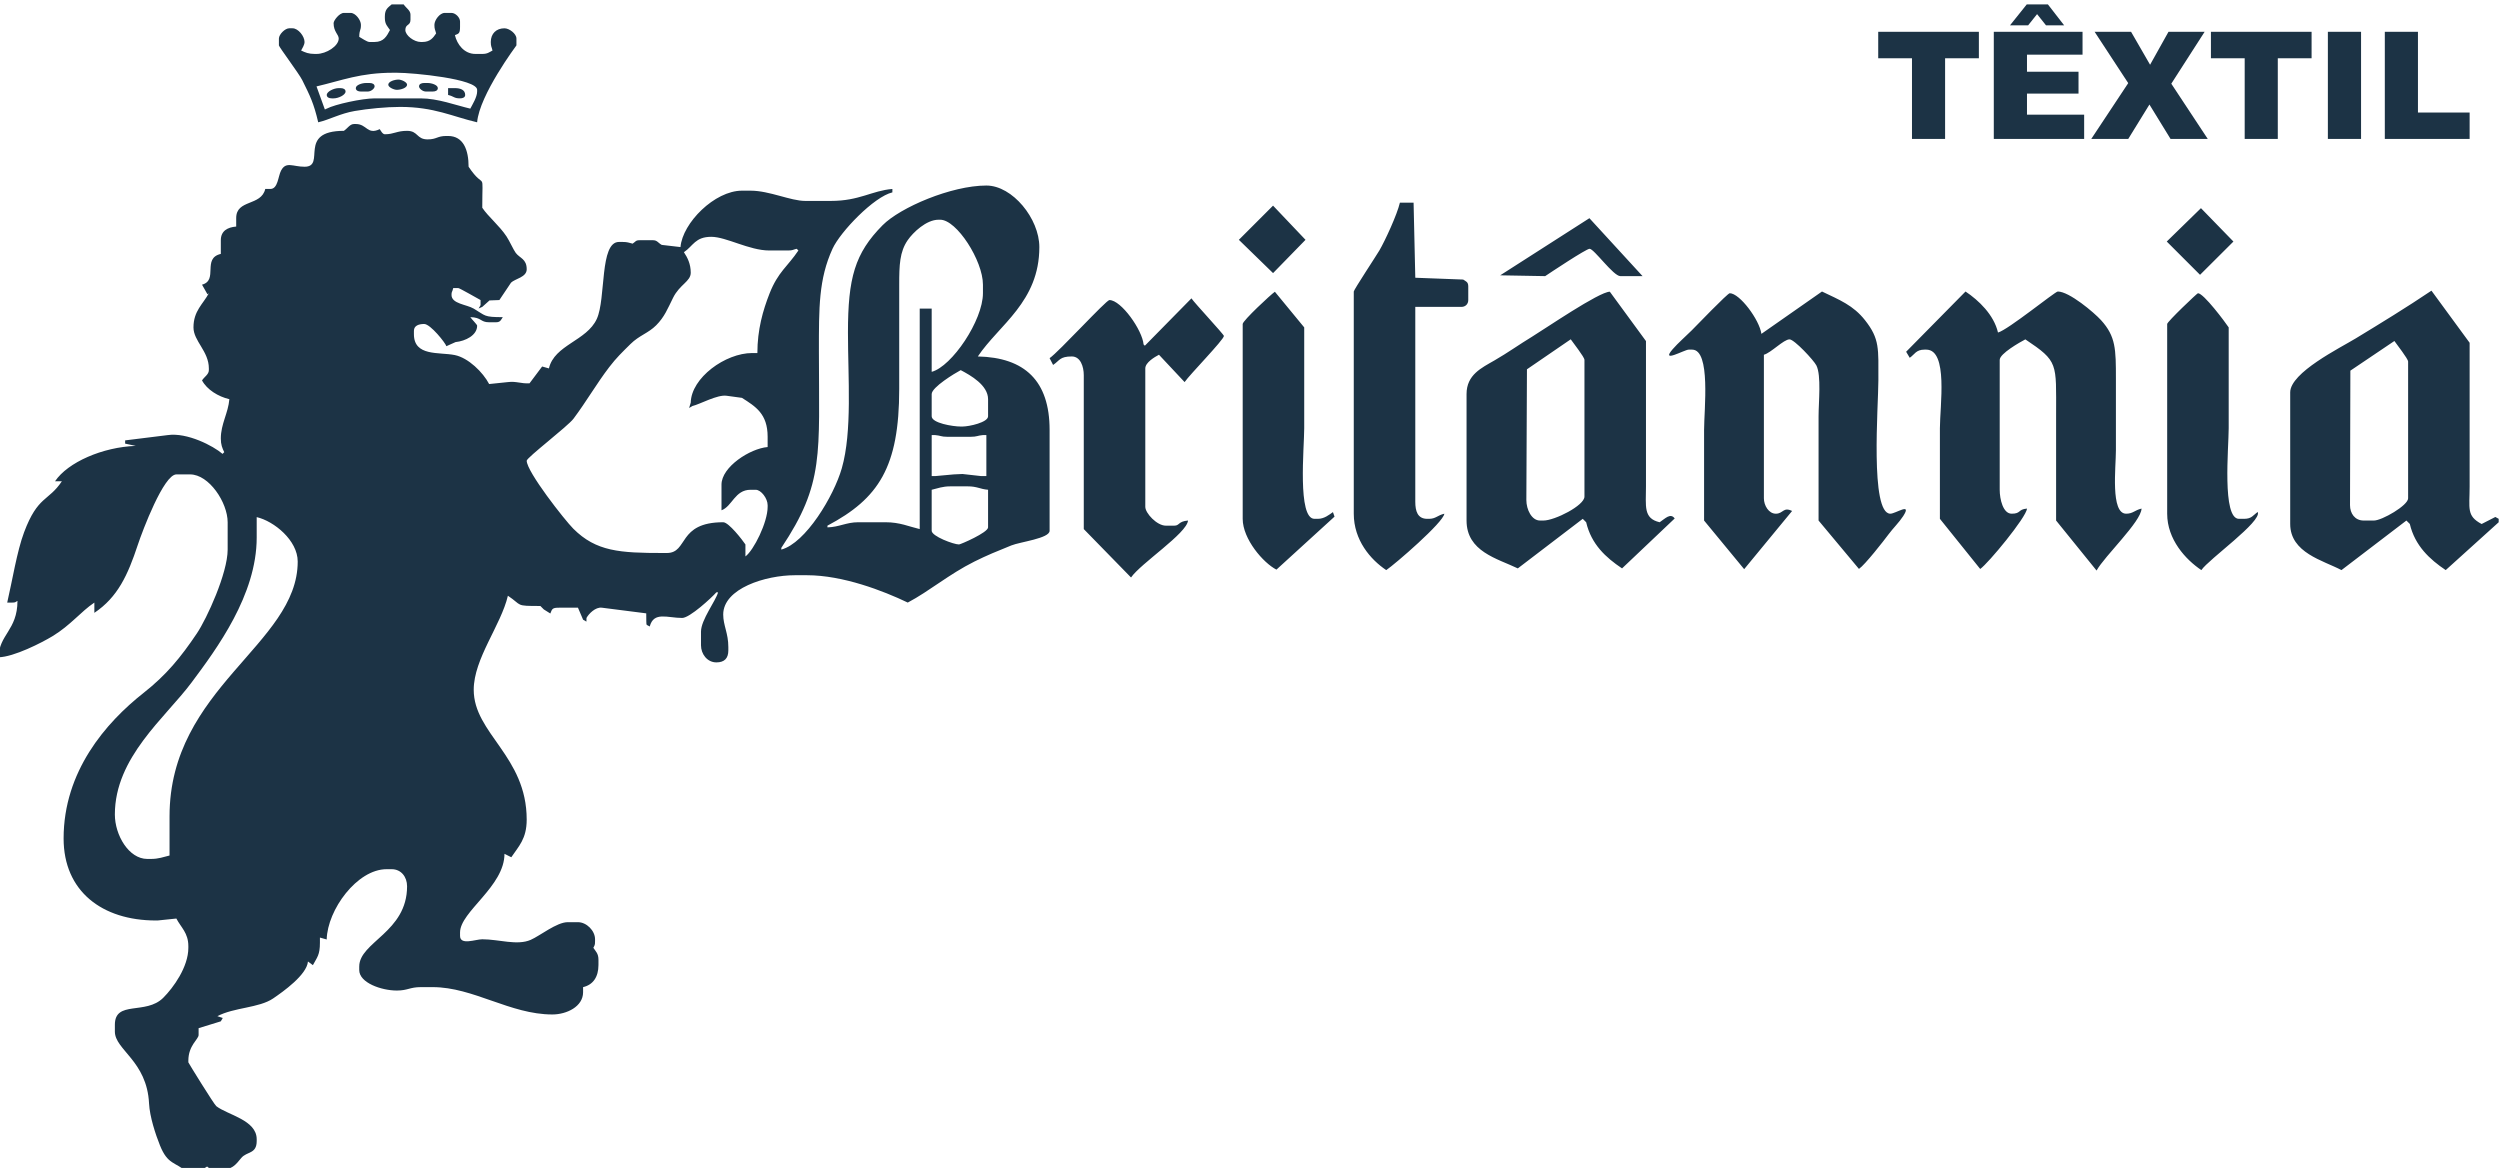 <svg xmlns="http://www.w3.org/2000/svg" xmlns:xlink="http://www.w3.org/1999/xlink" xmlns:xodm="http://www.corel.com/coreldraw/odm/2003" xml:space="preserve" width="396px" height="185px" fill-rule="evenodd" clip-rule="evenodd" viewBox="0 0 396 184.906"> <g id="Camada_x0020_1">  <g id="_2223896998928"> <path fill="#1C3345" d="M66.375 13.639c0,0.33 0.56,0.813 1.083,0.813l1.082 0c0.443,0 0.812,-0.162 0.812,-0.542 0,-0.509 -0.999,-0.812 -1.624,-0.812l-0.541 0c-0.443,0 -0.812,0.162 -0.812,0.541zm-31.399 148.089l0.311 -0.527 -0.853 -0.285c2.647,-1.4 6.597,-1.288 8.832,-2.809 1.586,-1.08 5.339,-3.741 5.514,-5.854l0.78 0.581c0.684,-1.27 1.115,-1.611 1.115,-3.559l0 -0.812 1.073 0.304c0.114,-4.709 4.82,-11.133 9.484,-11.133l0.812 0c1.497,0 2.436,1.219 2.436,2.707 0,7.289 -7.579,8.813 -7.579,12.724l0 0.542c0,2.026 3.524,3.248 5.955,3.248 1.73,0 2.06,-0.541 3.789,-0.541l1.895 0c6.432,0 12.276,4.331 18.948,4.331 2.283,0 4.872,-1.255 4.872,-3.519l0 -0.812c1.579,-0.368 2.436,-1.605 2.436,-3.52l0 -0.812c0,-0.994 -0.419,-1.308 -0.812,-1.895 0.206,-0.428 0.271,-0.389 0.271,-1.083l0 -0.27c0,-1.362 -1.346,-2.708 -2.707,-2.708l-1.624 0c-1.742,0 -4.376,2.15 -5.863,2.8 -2.153,0.94 -5.026,-0.092 -7.671,-0.092 -1.063,0 -3.519,1.007 -3.519,-0.542l0 -0.542c0,-3.287 7.038,-7.277 7.038,-12.453l1.08 0.544c1.16,-1.731 2.439,-2.91 2.439,-5.959 0,-10.073 -8.391,-13.625 -8.391,-20.575 0,-4.914 4.325,-10.22 5.413,-14.89 2.357,1.578 1.072,1.624 5.143,1.624l0.542 0.542 1.036 0.65c0.286,-0.771 0.357,-0.921 1.399,-0.921l2.978 0 0.812 1.895 0.528 0.311 0.013 -0.582c0.347,-0.655 1.43,-1.762 2.436,-1.624l7.027 0.896 0.011 1.27c0,0.773 0.085,0.495 0.542,0.812 0.646,-2.42 2.793,-1.354 5.142,-1.354 1.195,0 4.676,-3.212 5.414,-4.061l0.271 0c-0.366,1.368 -2.707,4.361 -2.707,6.227l0 2.166c0,1.368 0.976,2.707 2.436,2.707 1.264,0 1.895,-0.631 1.895,-1.895l0 -0.542c0,-2.189 -0.812,-3.425 -0.812,-5.143 0,-4.134 6.708,-6.227 11.368,-6.227l1.895 0c5.681,0 12.068,2.459 15.97,4.331 3.463,-1.832 6.487,-4.463 10.556,-6.497 1.974,-0.986 3.624,-1.653 5.842,-2.551 1.413,-0.572 6.069,-1.115 6.069,-2.322l0 -15.973c0,-7.787 -3.942,-11.476 -11.369,-11.641 3.368,-5.03 9.744,-8.646 9.744,-17.327 0,-4.489 -4.251,-9.746 -8.391,-9.746 -5.538,0 -13.635,3.458 -16.444,6.293 -4.401,4.444 -5.481,8.347 -5.481,16.99 0,7.166 0.696,15.667 -0.973,21.496 -1.266,4.419 -5.736,11.859 -9.583,12.886l0 -0.271c6.841,-10.216 5.955,-14.86 5.955,-31.133 0,-6.902 -0.044,-11.437 2.159,-16.25 1.235,-2.697 6.572,-8.25 9.48,-8.928l0 -0.542c-3.262,0.272 -5.203,1.895 -9.745,1.895l-4.059 0c-2.334,0 -5.663,-1.624 -8.662,-1.624l-1.354 0c-4.335,0 -9.426,5.112 -9.744,8.934l-2.97 -0.345c-0.565,-0.3 -0.711,-0.738 -1.361,-0.738l-2.165 0c-0.608,0 -0.595,0.215 -1.084,0.542 -0.633,-0.148 -0.799,-0.271 -1.623,-0.271l-0.542 0c-3.092,0 -2.036,8.975 -3.511,12.19 -1.607,3.503 -6.714,4.096 -7.586,7.844l-1.073 -0.304 -1.998 2.663c-1.384,0.077 -2.081,-0.361 -3.426,-0.193l-2.972 0.309c-0.963,-1.849 -3.29,-4.162 -5.465,-4.595 -2.465,-0.491 -6.45,0.248 -6.45,-3.295l0 -0.541c0,-0.832 0.792,-1.083 1.624,-1.083 0.998,0 3.388,3.03 3.518,3.519l1.45 -0.651c1.572,-0.161 3.423,-1.07 3.423,-2.598 0,-0.18 -0.853,-1.01 -1.083,-1.353 1.819,0.04 1.564,0.812 2.978,0.812l1.082 0c0.724,0 0.801,-0.391 1.083,-0.812 -3.068,0 -2.677,-0.218 -4.604,-1.351 -1.141,-0.672 -3.516,-0.752 -3.516,-2.169 0,-0.572 0.097,-0.356 0.271,-1.082l0.812 0c0.191,0 3.048,1.645 3.518,1.895l0 0.812 -0.311 0.528 0.582 -0.258 1.143 -1.022 1.564 -0.06c0.162,-0.243 1.787,-2.694 1.847,-2.755 0.622,-0.622 2.484,-0.848 2.484,-2.118 0,-1.659 -1.089,-1.741 -1.736,-2.596 -0.343,-0.453 -0.991,-1.897 -1.458,-2.603 -1.144,-1.729 -2.885,-3.115 -3.844,-4.548 0,-6.394 0.503,-2.511 -2.166,-6.497 0,-2.654 -0.819,-4.873 -3.248,-4.873l-0.271 0c-1.478,0 -1.499,0.541 -2.977,0.541 -1.77,0 -1.477,-1.354 -3.248,-1.354 -1.654,0 -2.068,0.542 -3.519,0.542 -0.371,0 -0.646,-0.565 -0.812,-0.812 -2.002,0.96 -2.008,-0.812 -3.789,-0.812l-0.271 0c-0.673,0 -1.018,0.676 -1.624,1.082 -7.481,0 -2.726,5.686 -6.226,5.686 -1.844,0 -2.936,-0.892 -3.721,0.61 -0.485,0.927 -0.486,2.909 -1.692,2.909l-0.812 0c-0.642,2.756 -4.602,1.614 -4.602,4.602l0 1.354c-1.362,0.113 -2.436,0.678 -2.436,2.166l0 2.166c-3.015,0.703 -0.343,4.169 -2.978,4.873l0.862 1.525 0.221 -0.171c-0.907,1.713 -2.436,2.79 -2.436,5.414 0,2.168 2.436,3.771 2.436,6.498l0 0.271c0,0.673 -0.676,1.018 -1.083,1.624 0.771,1.456 2.562,2.566 4.331,2.978 -0.183,2.195 -1.353,3.931 -1.353,6.227 0,0.981 0.227,1.511 0.541,2.166l-0.27 0.27c-1.467,-1.275 -5.607,-3.412 -8.662,-2.978l-6.764 0.839 -0.003 0.514 1.675 0.36c-5.228,0.182 -10.767,2.6 -12.773,5.597l1.083 0c-2.168,3.237 -3.805,2.27 -5.99,8.087 -1.124,2.991 -1.877,7.721 -2.672,11.134l0.812 0c0.523,0 0.482,-0.084 0.812,-0.27 0,4.654 -2.977,5.384 -2.977,8.934 2.402,-0.053 6.832,-2.309 8.553,-3.357 2.862,-1.743 4.446,-3.861 6.604,-5.307l0 1.625c3.714,-2.487 5.305,-6.01 6.868,-10.729 0.767,-2.317 4.13,-11.2 6.125,-11.2l2.166 0c3.001,0 5.955,4.45 5.955,7.581l0 4.331c0,3.734 -3.299,10.929 -4.872,13.267 -2.559,3.804 -4.833,6.585 -8.44,9.426 -6.034,4.751 -12.674,12.463 -12.674,23.06 0,8.376 6.113,12.995 14.617,12.995l0.27 0 2.974 -0.309c0.729,1.409 1.899,2.278 1.899,4.37l0 0.271c0,3.021 -2.368,6.314 -3.988,7.923 -2.771,2.75 -7.651,0.338 -7.651,4.26l0 1.083c0,2.895 5.079,4.637 5.413,11.371 0.106,2.134 1.034,4.924 1.731,6.661 1.237,3.082 2.396,2.578 4.224,4.168l1.895 0 1.346 -0.826c0.496,0.34 0.483,0.554 1.09,0.554l0.812 0c2.071,0 2.609,-0.823 3.508,-1.905 0.892,-1.074 2.447,-0.587 2.447,-2.697l0 -0.27c0,-3.061 -4.594,-3.841 -6.399,-5.242 -0.351,-0.272 -4.428,-6.869 -4.428,-6.941l0 -0.271c0,-2.417 1.624,-3.388 1.624,-4.061l0 -1.083 3.519 -1.083zm-8.121 -32.487l0 6.226c-1.022,0.239 -1.693,0.542 -2.977,0.542l-0.541 0c-2.949,0 -5.143,-3.792 -5.143,-7.039 0,-9.049 7.956,-15.298 12.136,-20.89 4,-5.355 10.33,-13.886 10.33,-22.968l0 -3.249c2.75,0.641 6.497,3.692 6.497,7.039 0,13.124 -20.302,20.019 -20.302,40.339zm120.724 -51.709c1.022,-0.238 1.693,-0.542 2.977,-0.542l2.707 0c1.551,0 1.936,0.432 3.248,0.542l0 5.956c0,0.822 -4.371,2.707 -4.602,2.707 -0.845,0 -4.33,-1.302 -4.33,-2.166l0 -6.497zm0.541 -8.664c0.847,0.071 0.961,0.271 1.895,0.271l3.789 0c0.933,0 1.048,-0.2 1.895,-0.271l0.541 0 0 6.498 -0.812 0 -2.969 -0.333 -1.362 0.062 -2.977 0.271 -0.541 0 0 -6.498 0.541 0zm-0.541 -6.497c0,-1.074 3.662,-3.294 4.601,-3.79 1.553,0.821 4.331,2.379 4.331,4.602l0 2.707c0,0.965 -2.987,1.625 -4.06,1.625l-0.271 0c-1.252,0 -4.601,-0.547 -4.601,-1.625l0 -3.519zm-16.512 20.846c8.109,-4.292 11.369,-9.265 11.369,-21.658 0,-5.505 0,-11.01 0,-16.515 -0.001,-3.114 0.072,-5.205 1.344,-7.047 0.845,-1.225 2.944,-3.241 4.881,-3.241l0.271 0c2.613,0 6.767,6.482 6.767,10.288l0 1.354c0,4.305 -4.923,11.6 -8.12,12.453l0 -10.017 -1.895 0 0 34.925c-1.724,-0.403 -3.126,-1.083 -5.413,-1.083l-4.332 0c-1.871,0 -3.037,0.77 -4.872,0.812l0 -0.271zm-4.601 -43.587c-1.689,2.522 -3.221,3.379 -4.566,6.804 -1.057,2.691 -1.931,5.736 -1.931,9.439l-0.812 0c-4.271,0 -9.657,3.927 -9.744,7.851l-0.257 0.853 0.527 -0.311c1.191,-0.278 3.951,-1.844 5.414,-1.625l2.427 0.331c2.144,1.37 4.069,2.508 4.069,6.167l0 1.624c-2.773,0.231 -7.308,3.138 -7.308,5.956l0 4.062c1.703,-0.618 2.108,-3.249 4.602,-3.249l0.811 0c0.863,0 1.895,1.379 1.895,2.436l0 0.271c0,2.472 -2.212,6.893 -3.518,7.851l0 -1.895c-0.467,-0.697 -2.637,-3.519 -3.519,-3.519 -7.276,0 -5.5,4.872 -8.933,4.872l-0.541 0c-6.903,0 -10.652,-0.228 -14.279,-3.857 -1.342,-1.342 -7.375,-9.019 -7.375,-10.762 0,-0.492 6.504,-5.441 7.417,-6.659 2.067,-2.76 3.647,-5.539 5.649,-8.157 1.142,-1.495 2.057,-2.362 3.373,-3.665 1.381,-1.367 2.824,-1.719 4.069,-2.969 1.317,-1.324 1.802,-2.594 2.679,-4.361 1.056,-2.126 2.798,-2.577 2.798,-3.969 0,-1.385 -0.519,-2.407 -1.083,-3.249 1.472,-0.985 1.78,-2.436 4.331,-2.436 2.37,0 6.02,2.166 9.203,2.166l2.977 0c0.732,0 0.747,-0.13 1.354,-0.271l0.271 0.271zm252.806 14.335c0.358,0.535 2.174,2.818 2.174,3.262l0 21.658c0,1.127 -4.152,3.52 -5.414,3.52l-1.624 0c-1.396,0 -2.165,-1.127 -2.165,-2.437l0.056 -21.304 6.973 -4.699zm2.444 28.981c0.801,3.437 3.151,5.613 5.685,7.31l8.391 -7.58 0 -0.542 -0.528 -0.294 -2.174 1.115c-2.43,-1.292 -1.9,-2.451 -1.9,-5.965 0,-2.526 0,-5.053 0,-7.58 0,-5.054 0,-10.108 0,-15.162l-6.047 -8.255c-3.965,2.67 -7.981,5.123 -11.979,7.554 -2.492,1.515 -10.395,5.42 -10.395,8.553l0 20.846c0,4.58 5.22,5.775 8.121,7.31l10.285 -7.851 0.541 0.541zm-102.316 -26.802c1.127,-0.302 3.139,-2.437 4.06,-2.437 0.755,0 3.847,3.315 4.258,4.135 0.798,1.591 0.343,5.848 0.343,8.048 0,5.505 0,11.01 0,16.515l6.397 7.663c0.967,-0.664 3.932,-4.458 4.701,-5.497 0.671,-0.908 1.682,-1.899 2.306,-2.868 1.451,-2.249 -1.195,-0.381 -2.035,-0.381 -3.245,0 -1.895,-17.169 -1.895,-21.117 0,-5.032 0.23,-6.555 -2.113,-9.528 -1.87,-2.374 -4.033,-3.213 -6.819,-4.55l-9.595 6.708c-0.318,-2.233 -3.44,-6.437 -5.022,-6.437 -0.33,0 -5.34,5.206 -6.022,5.889 -0.965,0.965 -2.144,1.977 -3.01,2.974 -2.002,2.306 1.877,0.071 2.536,0.071l0.541 0c2.988,0 1.895,9.528 1.895,12.724 0,4.783 0,9.566 0,14.349l6.35 7.702 7.592 -9.217c-1.403,-0.696 -1.4,0.432 -2.573,0.432 -1.135,0 -1.895,-1.313 -1.895,-2.437l0 -22.741zm-30.595 -2.447c0.357,0.532 2.173,2.815 2.173,3.259l0 21.658c0,1.41 -4.707,3.791 -6.496,3.791l-0.541 0c-1.327,0 -2.166,-1.739 -2.166,-3.249l0.094 -20.708 6.936 -4.751zm2.444 28.979c0.815,3.497 3.114,5.588 5.684,7.309l8.339 -7.908c-0.665,-0.923 -1.478,-0.008 -2.383,0.599 -2.612,-0.609 -2.167,-2.527 -2.167,-5.686 0.001,-2.526 0,-5.053 0,-7.58 0,-5.144 0,-10.288 0,-15.432l-5.725 -7.82c-1.699,0.008 -10.284,5.888 -12.302,7.116 -2.089,1.271 -3.822,2.528 -5.974,3.77 -2.055,1.187 -4.419,2.27 -4.419,5.327l0 20.034c0,4.911 4.853,6.013 8.12,7.58l10.285 -7.851 0.542 0.542zm65.505 -25.72c0,-0.993 3.211,-2.8 4.06,-3.249 5.262,3.525 4.872,3.708 4.872,11.913 0,5.595 0,11.19 0,16.785l6.411 7.921c1.263,-2.295 7.077,-7.758 7.123,-9.816 -1.091,0.254 -1.352,0.812 -2.436,0.812 -2.509,0 -1.624,-7.364 -1.624,-10.017 0,-3.79 0,-7.581 0,-11.371 0,-4.665 -0.011,-6.692 -2.364,-9.277 -1.086,-1.192 -5.027,-4.53 -6.84,-4.53 -0.43,0 -7.874,6.07 -9.473,6.498 -0.655,-2.81 -3.041,-5.09 -5.143,-6.498l-9.407 9.542 0.568 0.958c0.772,-0.522 0.983,-1.295 2.342,-1.295l0.271 0c3.513,0 2.166,8.949 2.166,12.453 0,4.783 0,9.566 0,14.349l6.385 7.942c1.247,-0.852 7.304,-8.18 7.419,-9.566 -1.496,0.124 -0.906,0.812 -2.436,0.812 -1.361,0 -1.894,-2.277 -1.894,-3.79l0 -20.576zm-105.366 24.829l-0.25 -0.715c-0.58,0.403 -1.362,1.064 -2.386,1.064l-0.541 0c-2.722,0 -1.624,-11.287 -1.624,-14.349 0,-5.324 0,-10.648 0,-15.973l-4.647 -5.647c-0.601,0.395 -5.098,4.583 -5.098,5.106l0 30.863c0,3.21 3.271,6.988 5.344,8.046l9.202 -8.395zm137.306 8.471c1.155,-1.726 9.632,-7.69 8.932,-9.205 -0.754,0.505 -0.935,1.083 -2.166,1.083l-0.811 0c-2.706,0 -1.625,-11.289 -1.625,-14.349 0,-5.324 0,-10.648 0,-15.973 -0.583,-0.872 -3.969,-5.414 -4.871,-5.414 -0.13,0 -4.873,4.517 -4.873,4.873l0 30.051c0,4.085 2.927,7.268 5.414,8.934zm-124.784 -58.207l-0.541 0 -1.624 0c-0.442,1.897 -2.341,6.015 -3.253,7.576 -0.462,0.793 -4.056,6.234 -4.056,6.502l0 35.195c0,4.18 2.636,7.255 5.143,8.934 1.374,-0.92 9.092,-7.589 9.204,-8.934 -1.091,0.254 -1.353,0.812 -2.437,0.812l-0.27 0c-1.536,0 -1.895,-1.218 -1.895,-2.707l0 -30.864 7.309 0c0.633,0 1.082,-0.448 1.082,-1.082l0 -2.167c0,-0.723 -0.39,-0.8 -0.812,-1.082l-7.579 -0.286 -0.271 -11.897zm-36.27 28.427c0.758,-1.134 6.225,-6.718 6.225,-7.31 0,-0.24 -4.622,-5.179 -5.143,-5.956l-7.378 7.502 -0.201 -0.193c-0.189,-2.268 -3.545,-7.038 -5.414,-7.038 -0.51,0 -8.069,8.264 -9.473,9.204l0.555 1.075c1.061,-0.712 1.043,-1.345 2.963,-1.345 1.362,0 1.895,1.584 1.895,2.978l0 24.366 7.485 7.667c1.523,-2.221 8.859,-7.003 9.027,-9.021 -1.582,0.131 -1.315,0.812 -2.166,0.812l-1.353 0c-1.408,0 -3.248,-1.977 -3.248,-2.978l0 -21.929c0,-0.942 1.483,-1.805 2.165,-2.166l4.061 4.332zm57.113 -16.786c0.802,-0.537 6.498,-4.331 7.038,-4.331 0.708,0 3.758,4.331 4.871,4.331l3.519 0 -8.42 -9.177 -14.129 9.049 7.121 0.128zm-48.518 -5.751l5.417 5.272 5.14 -5.272 -5.143 -5.415 -5.414 5.415zm157.539 0.274l-5.143 -5.289 -5.417 5.286 5.272 5.272 5.288 -5.269zm-303.64 -24.574c4.033,-0.94 6.904,-2.165 12.181,-2.165l0.541 0c2.631,0 12.722,0.982 12.722,2.707l0 0.271c0,0.863 -0.743,2.064 -1.083,2.707 -2.294,-0.534 -5.143,-1.625 -7.85,-1.625l-7.308 0c-1.962,0 -6.297,0.946 -7.579,1.625l-0.301 0.134 -1.323 -3.654zm13.804 -12.995l-1.894 0c-0.587,0.511 -1.083,0.766 -1.083,1.896l0 0.27c0,0.994 0.419,1.309 0.812,1.896 -0.502,0.948 -0.967,1.895 -2.436,1.895l-0.812 0c-0.402,0 -1.194,-0.585 -1.624,-0.813 0.028,-1.25 0.271,-0.907 0.271,-1.895 0,-0.766 -0.86,-1.895 -1.624,-1.895l-1.083 0c-0.709,0 -1.624,1.198 -1.624,1.625 0,1.36 0.812,1.792 0.812,2.436 0,1.178 -1.951,2.437 -3.519,2.437l-0.271 0c-0.981,0 -1.51,-0.228 -2.165,-0.542 0.18,-0.342 0.541,-0.895 0.541,-1.353 0,-0.906 -1,-2.166 -1.895,-2.166l-0.541 0c-0.652,0 -1.624,0.972 -1.624,1.624l0 1.083c0,0.235 3.189,4.477 3.699,5.505 1.241,2.507 1.823,3.657 2.527,6.678 1.786,-0.416 3.481,-1.396 5.788,-1.791 2.108,-0.362 4.956,-0.646 7.204,-0.646 5.375,0 8.242,1.519 12.181,2.437 0.36,-4.335 6.226,-12.177 6.226,-12.183l0 -1.083c0,-0.765 -1.129,-1.624 -1.895,-1.624 -1.31,0 -2.166,0.856 -2.166,2.166 0,0.731 0.13,0.746 0.271,1.353 -0.532,0.281 -0.798,0.542 -1.624,0.542l-1.083 0c-1.762,0 -2.902,-1.493 -3.248,-2.978 0.662,-0.24 0.812,-0.312 0.812,-1.354l0 -0.812c0,-0.632 -0.722,-1.354 -1.353,-1.354l-1.083 0c-0.765,0 -1.624,1.129 -1.624,1.895 0,0.731 0.129,0.747 0.27,1.354 -0.479,0.717 -0.962,1.354 -2.165,1.354l-0.271 0c-1.057,0 -2.436,-1.033 -2.436,-1.895 0,-0.996 0.813,-0.63 0.813,-1.625l0 -0.812c0,-0.673 -0.677,-1.019 -1.084,-1.625zm7.038 14.349c0.945,0.22 0.912,0.541 1.895,0.541 0.443,0 0.812,-0.161 0.812,-0.541 0,-0.832 -0.793,-1.083 -1.624,-1.083l-1.083 0 0 1.083zm-19.218 0c0,0.38 0.369,0.541 0.812,0.541l0.271 0c0.77,0 1.894,-0.541 1.894,-1.082 0,-0.38 -0.369,-0.542 -0.812,-0.542l-0.27 0c-0.77,0 -1.895,0.542 -1.895,1.083zm9.745 -1.625c0,0.418 0.908,0.813 1.353,0.813 0.626,0 1.624,-0.303 1.624,-0.813 0,-0.416 -0.909,-0.812 -1.353,-0.812 -0.626,0 -1.624,0.303 -1.624,0.812zm-5.143 0.542c0,0.38 0.369,0.542 0.812,0.542l1.082 0c0.523,0 1.083,-0.483 1.083,-0.813 0,-0.379 -0.369,-0.541 -0.812,-0.541l-0.541 0c-0.626,0 -1.624,0.303 -1.624,0.812z"></path> <path fill="#1C3345" fill-rule="nonzero" d="M297.509 4.989l15.945 0 0 4.193 -5.351 0 0 12.783 -5.246 0 0 -12.783 -5.348 0 0 -4.193zm18.309 0l14.056 0 0 3.624 -8.799 0 0 2.7 8.162 0 0 3.462 -8.162 0 0 3.344 9.055 0 0 3.846 -14.312 0 0 -16.976zm5.221 -4.341l3.348 0 2.57 3.313 -2.874 0 -1.411 -1.771 -1.411 1.771 -2.874 0 2.652 -3.313zm10.747 4.341l5.775 0 3.012 5.221 2.917 -5.221 5.724 0 -5.281 8.22 5.779 8.756 -5.894 0 -3.348 -5.455 -3.359 5.455 -5.858 0 5.858 -8.846 -5.325 -8.13zm18.424 0l15.945 0 0 4.193 -5.353 0 0 12.783 -5.244 0 0 -12.783 -5.348 0 0 -4.193zm18.525 0l5.257 0 0 16.976 -5.257 0 0 -16.976zm9.02 0l5.249 0 0 12.794 8.186 0 0 4.182 -13.435 0 0 -16.976z"></path> </g> </g> </svg>